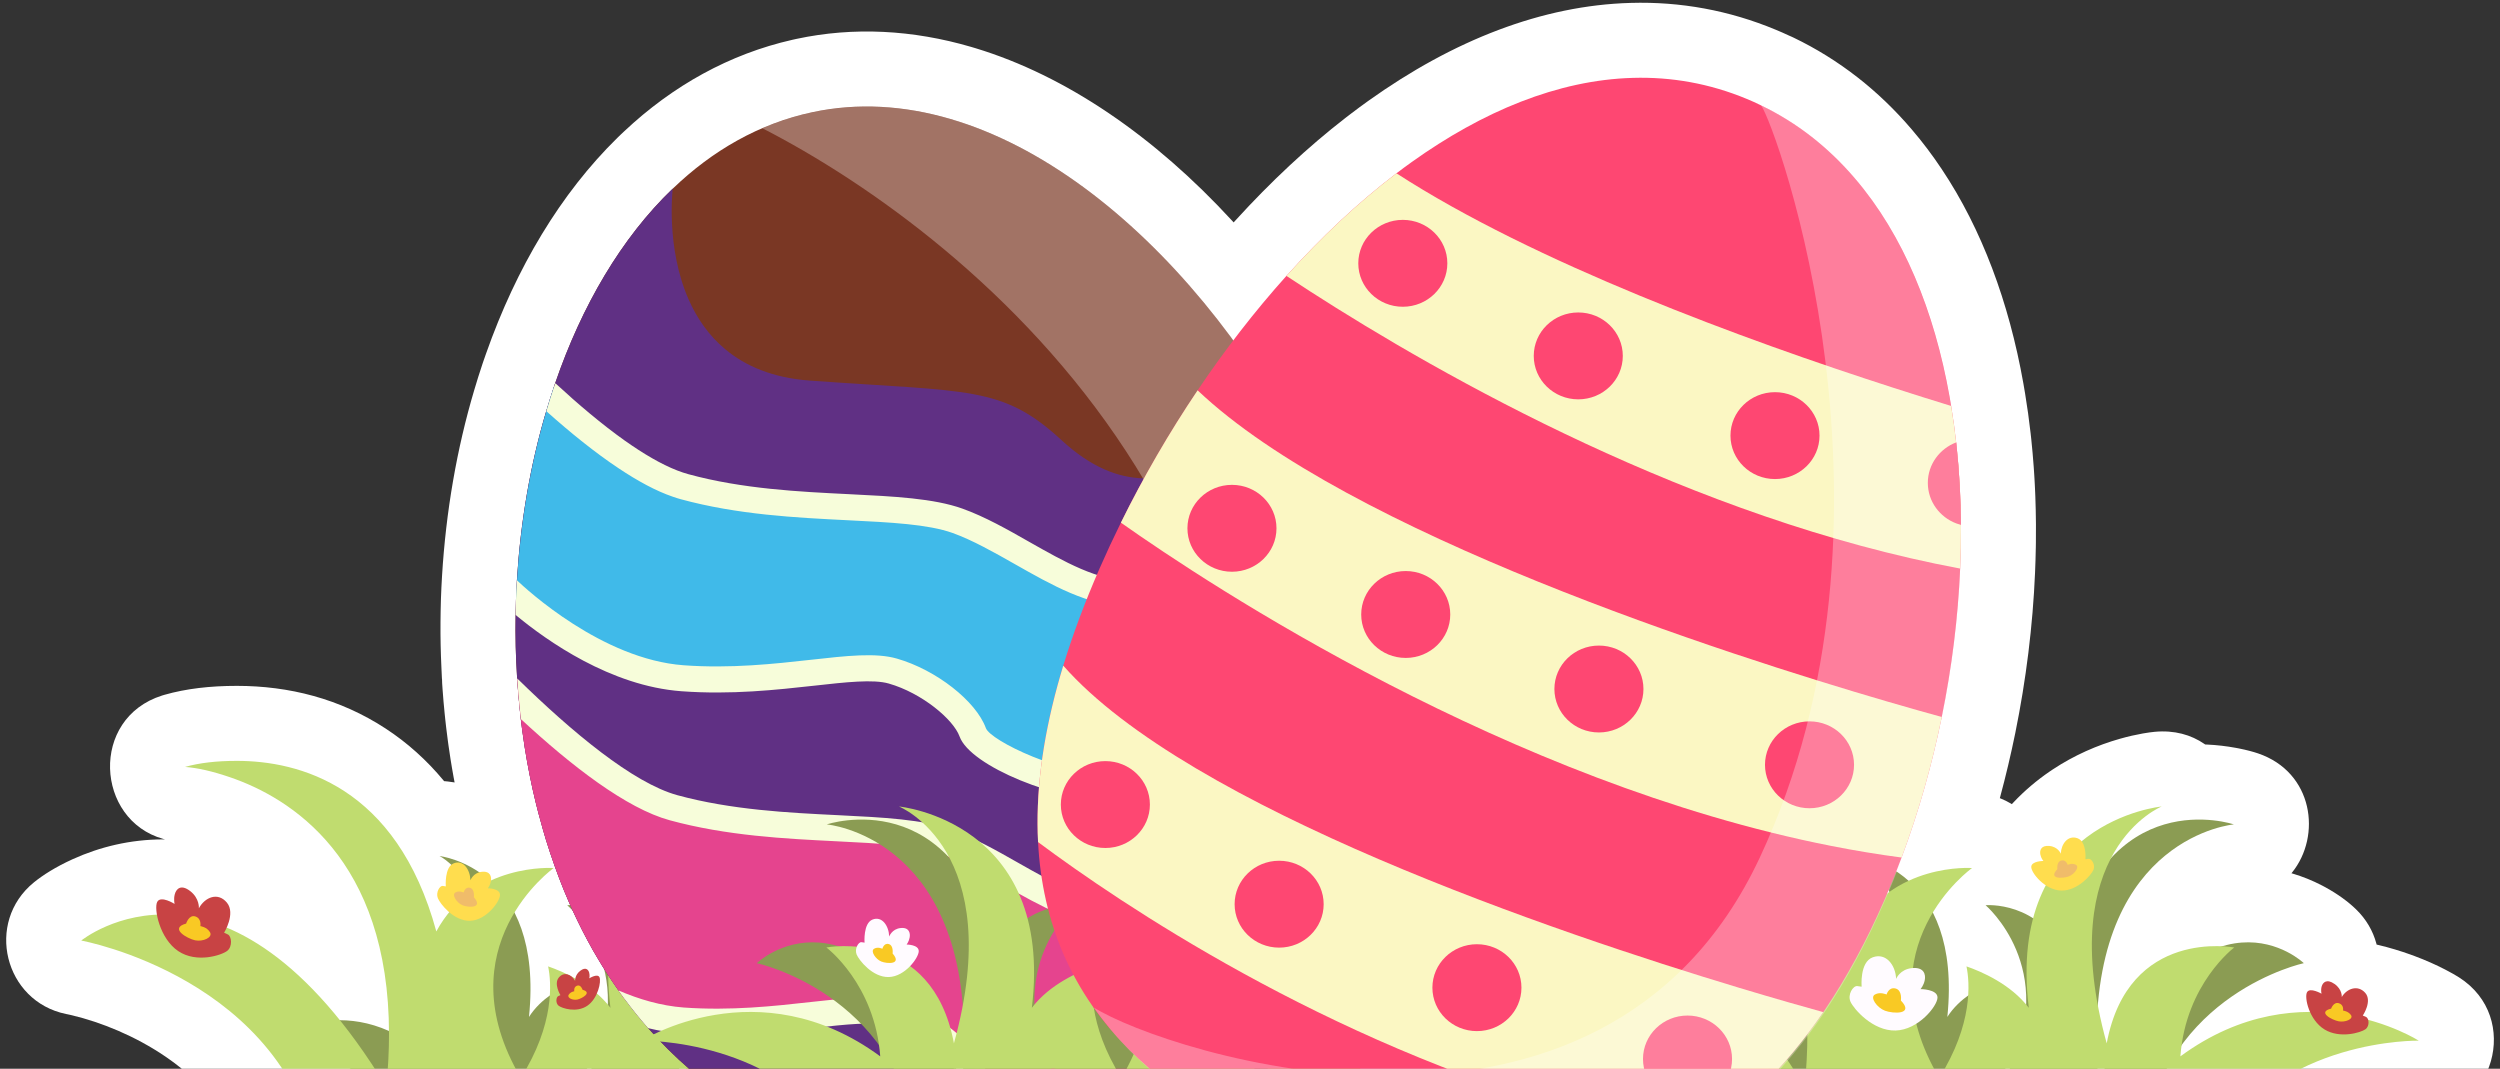 <?xml version="1.0" encoding="UTF-8"?>
<svg width="400px" height="171px" viewBox="0 0 400 171" version="1.1" xmlns="http://www.w3.org/2000/svg" xmlns:xlink="http://www.w3.org/1999/xlink">
    <rect x="0" y="0" width="400" height="171" fill="#333333" stroke="none"/>
    <title>decoration-7</title>
    <g id="decoration-7" stroke="none" stroke-width="1" fill="none" fill-rule="evenodd">
        <path d="M325.749,83.785 L325.751,83.9 C325.758,84.865 325.755,85.832 325.742,86.852 L325.73,87.627 L325.728,87.657 C325.705,88.975 325.665,90.297 325.608,91.613 C325.246,100.12 324.179,108.759 322.443,117.292 C321.74,120.739 320.932,124.155 320.023,127.522 L319.971,127.707 L320.115,127.762 C320.678,127.988 321.213,128.253 321.719,128.554 L321.896,128.663 L322.139,128.401 C323.906,126.523 325.874,124.854 328.012,123.398 L328.442,123.11 C331.912,120.817 335.563,119.231 339.216,118.195 C340.51,117.828 341.732,117.553 342.862,117.354 C343.628,117.22 344.258,117.136 344.734,117.091 C347.904,116.791 350.592,117.575 352.696,119.025 L352.825,119.117 L353.139,119.129 C354.697,119.2 356.233,119.381 357.737,119.658 L358.188,119.743 C359.47,119.996 360.508,120.28 361.273,120.539 C370.139,123.542 371.489,133.735 366.715,139.622 L366.632,139.721 L366.787,139.765 C368.43,140.248 370.012,140.892 371.52,141.675 L371.896,141.874 C374.106,143.065 375.777,144.342 376.946,145.471 C378.599,147.066 379.666,148.949 380.204,150.918 L380.259,151.131 L380.581,151.206 C382.335,151.627 384.044,152.142 385.706,152.739 L386.327,152.967 C388.132,153.641 389.766,154.373 391.218,155.123 C392.178,155.618 392.926,156.051 393.449,156.384 C403.541,162.816 399.014,178.355 387.195,178.503 L386.835,178.503 C386.132,178.507 385.029,178.575 383.649,178.756 C381.523,179.034 379.331,179.512 377.197,180.221 C371.762,182.028 367.582,185.002 364.974,189.4 C363.034,192.672 359.666,194.818 355.909,195.213 L355.828,195.22 L355.774,195.229 C355.545,195.267 355.218,195.324 354.806,195.401 L354.593,195.44 C353.522,195.641 352.037,195.936 350.183,196.316 C346.791,197.011 342.254,197.972 336.803,199.145 L335.498,199.427 C335.066,199.52 334.63,199.614 334.191,199.709 L333.316,199.898 C333.097,199.945 333.097,199.945 332.88,199.992 L332.007,200.182 L331.134,200.371 C329.733,200.675 328.3,200.987 326.84,201.305 C311.411,204.67 295.222,204.114 280.239,199.665 C276.628,198.593 273.935,197.568 271.714,196.203 L271.697,196.191 L271.62,196.231 C268.202,197.95 264.667,199.372 261.032,200.495 L260.192,200.749 C245.24,205.183 228.875,204.538 211.897,199.228 L211.388,199.066 L211.119,199.154 C210.766,199.268 210.402,199.381 210.029,199.495 L209.462,199.665 C194.48,204.114 178.291,204.67 162.862,201.305 C161.25,200.954 159.672,200.61 158.135,200.277 L156.823,199.993 C155.46,199.698 154.138,199.412 152.861,199.137 L152.126,198.979 L152.066,198.979 C144.482,198.796 137.082,197.605 130.026,195.423 L129.253,195.179 L128.971,195.213 L128.888,195.22 L128.865,195.225 C128.662,195.257 128.367,195.309 127.994,195.377 L127.801,195.413 C126.818,195.596 125.452,195.866 123.745,196.214 C120.594,196.857 116.362,197.75 111.253,198.847 L110.367,199.037 C109.782,199.163 109.187,199.291 108.585,199.421 L107.689,199.614 L106.814,199.804 C106.377,199.898 106.377,199.898 105.942,199.992 L105.068,200.182 L104.196,200.371 C103.761,200.465 103.761,200.465 103.328,200.559 L102.463,200.747 L101.602,200.935 C101.039,201.057 100.472,201.181 99.902,201.305 C84.473,204.67 68.283,204.114 53.301,199.665 C49.69,198.593 46.997,197.568 44.776,196.203 C41.841,194.399 39.823,191.421 39.235,188.027 C37.831,179.92 33.428,173.811 26.548,169.105 C21.606,165.724 16.14,163.557 11.573,162.459 L11.243,162.381 C11.042,162.335 10.892,162.303 10.838,162.293 L10.815,162.288 L10.554,162.237 C0.706,160.206 -2.444,147.584 5.426,141.18 C6.819,140.047 8.885,138.717 11.614,137.477 C15.996,135.486 20.841,134.323 26.023,134.302 L26.405,134.303 L26.104,134.223 C15.28,131.178 14.335,114.95 25.932,111.285 L26.315,111.17 C29.757,110.187 33.608,109.737 37.913,109.739 C46.205,109.742 54.365,111.765 61.716,116.576 C65.163,118.833 68.266,121.61 70.991,124.903 L71.058,124.985 L71.259,124.999 L71.658,125.039 C71.947,125.071 72.257,125.114 72.584,125.169 L72.735,125.196 L72.568,124.305 C72.483,123.834 72.4,123.361 72.319,122.887 L72.084,121.46 C71.963,120.709 71.849,119.938 71.741,119.154 L71.654,118.502 C71.567,117.889 71.511,117.435 71.395,116.46 L71.379,116.321 C71.37,116.233 71.361,116.154 71.332,115.908 C71.288,115.542 71.26,115.294 71.235,115.04 L71.219,114.875 L71.148,114.203 C71.015,112.905 70.901,111.576 70.802,110.175 L70.745,109.325 C70.728,109.066 70.72,108.806 70.72,108.546 L70.711,108.655 C70.677,108.001 70.648,107.365 70.626,106.792 C70.511,104.391 70.462,101.993 70.48,99.6 L70.496,98.282 L70.503,97.773 C70.511,97.26 70.523,96.737 70.54,96.184 L70.559,95.621 C70.594,94.55 70.647,93.479 70.728,92.12 C71.35,81.854 73.091,71.778 75.879,62.41 C76.282,61.037 76.723,59.641 77.229,58.124 C77.314,57.868 77.394,57.637 77.477,57.406 L77.529,57.263 L77.769,56.575 C82.618,42.799 89.73,30.933 98.774,22.06 L99.319,21.531 L99.572,21.296 L99.842,21.04 C107.656,13.682 116.743,8.645 126.789,6.366 L127.46,6.218 C136.599,4.267 146.025,4.767 155.401,7.508 L155.508,7.54 L155.552,7.555 L156.064,7.706 C170.623,12.123 184.755,21.862 197.105,35.282 L197.385,35.587 L197.697,35.242 C203.332,29.056 209.231,23.546 215.27,18.867 L216.134,18.205 C217.025,17.522 217.941,16.846 218.888,16.169 C232.549,6.407 246.771,0.858 260.908,0.465 C268.861,0.234 276.659,1.652 284.118,4.757 L284.107,4.752 C284.839,5.056 285.509,5.349 286.157,5.654 L286.258,5.702 L286.288,5.713 C286.398,5.759 286.509,5.807 286.62,5.857 L286.953,6.011 C294.231,9.508 300.598,14.501 305.916,20.751 C307.62,22.744 309.216,24.863 310.695,27.086 C317.08,36.662 321.428,48.323 323.739,61.344 C323.838,61.889 323.933,62.447 324.02,62.995 C324.364,65.076 324.657,67.188 324.899,69.328 L324.91,69.436 L324.914,69.469 L324.998,70.234 L325.012,70.37 C325.158,71.764 325.282,73.169 325.385,74.583 C325.397,74.737 325.402,74.818 325.419,75.054 C325.44,75.358 325.46,75.66 325.478,75.96 C325.495,76.225 325.511,76.493 325.527,76.768 C325.538,76.972 325.549,77.17 325.559,77.359 C325.57,77.58 325.582,77.807 325.593,78.048 C325.608,78.361 325.622,78.668 325.634,78.964 C325.64,79.11 325.644,79.213 325.654,79.467 C325.707,80.892 325.739,82.321 325.75,83.747 L325.749,83.734 L325.749,83.785 Z" id="Path" fill="#FFFFFF" fill-rule="nonzero"></path>
        <g id="Assets/Grass-Copy" transform="translate(86.531, 156.606) scale(-1, 1) translate(-86.531, -156.606)translate(13, 121.739)" fill-rule="nonzero">
            <path d="M69.306,23.095 C69.306,23.095 57.426,33.184 65.769,49.931 C69.422,43.051 69.068,37.722 68.707,35.67 C70.27,36.309 73.482,37.921 75.424,40.971 C72.991,17.109 89.745,15.225 89.745,15.225 C89.745,15.225 78.048,20.816 83.822,45.512 C86.167,30.65 97.567,33.254 97.567,33.254 C97.567,33.254 92.344,37.893 91.764,47.174 C104.926,35.694 117.455,45.166 117.455,45.166 C117.455,45.166 102.535,44.828 95.664,58.572 C94.613,58.631 83.934,61.35 75.206,63.607 C66.17,65.946 56.646,65.576 47.838,62.473 C46.163,61.883 44.792,61.288 44.026,60.729 C40.584,37.152 18.387,32.366 18.387,32.366 C18.387,32.366 33.953,17.342 51.264,51.079 C51.464,48.698 51.558,46.455 51.558,44.343 C51.558,12.05 29.577,10.166 29.577,10.166 C29.577,10.166 50.226,3.172 56.658,31.199 C60.695,22.344 69.306,23.095 69.306,23.095 Z" id="Path" fill="#8B9C53"></path>
            <path d="M76.725,50.728 C71.303,42.119 71.828,35.45 72.363,32.883 C70.045,33.683 65.276,35.7 62.392,39.516 C66.005,9.657 41.133,7.299 41.133,7.299 C41.133,7.299 58.497,14.295 49.926,45.199 C46.445,26.601 29.523,29.86 29.523,29.86 C29.523,29.86 37.276,35.664 38.137,47.278 C18.598,32.913 0,44.766 0,44.766 C0,44.766 22.149,44.342 32.348,61.541 C33.908,61.615 49.76,65.017 62.717,67.842 C76.131,70.767 90.268,70.306 103.344,66.423 C105.831,65.685 107.866,64.939 109.002,64.24 C114.112,34.739 147.062,28.75 147.062,28.75 C147.062,28.75 123.955,9.949 98.258,52.166 C97.96,49.186 97.821,46.38 97.821,43.736 C97.821,15.575 113.669,5.895 123.276,2.614 C126.062,1.662 128.454,1.115 130.452,0.97 C128.182,0.322 125.416,-0.001 122.154,0 C112.364,0.004 96.617,3.907 90.251,27.29 C84.257,16.208 71.475,17.147 71.475,17.147 C71.475,17.147 89.109,29.771 76.725,50.728 Z" id="Path" fill="#C0DC6F"></path>
        </g>
        <g id="Assets/Grass-Copy-2" transform="translate(313.469, 156.606) scale(-1, 1) translate(-313.469, -156.606)translate(239.939, 121.739)" fill-rule="nonzero">
            <path d="M69.306,23.095 C69.306,23.095 57.426,33.184 65.769,49.931 C69.422,43.051 69.068,37.722 68.707,35.67 C70.27,36.309 73.482,37.921 75.424,40.971 C72.991,17.109 89.745,15.225 89.745,15.225 C89.745,15.225 78.048,20.816 83.822,45.512 C86.167,30.65 97.567,33.254 97.567,33.254 C97.567,33.254 92.344,37.893 91.764,47.174 C104.926,35.694 117.455,45.166 117.455,45.166 C117.455,45.166 102.535,44.828 95.664,58.572 C94.613,58.631 83.934,61.35 75.206,63.607 C66.17,65.946 56.646,65.576 47.838,62.473 C46.163,61.883 44.792,61.288 44.026,60.729 C40.584,37.152 18.387,32.366 18.387,32.366 C18.387,32.366 33.953,17.342 51.264,51.079 C51.464,48.698 51.558,46.455 51.558,44.343 C51.558,12.05 29.577,10.166 29.577,10.166 C29.577,10.166 50.226,3.172 56.658,31.199 C60.695,22.344 69.306,23.095 69.306,23.095 Z" id="Path" fill="#8B9C53"></path>
            <path d="M76.725,50.728 C71.303,42.119 71.828,35.45 72.363,32.883 C70.045,33.683 65.276,35.7 62.392,39.516 C66.005,9.657 41.133,7.299 41.133,7.299 C41.133,7.299 58.497,14.295 49.926,45.199 C46.445,26.601 29.523,29.86 29.523,29.86 C29.523,29.86 37.276,35.664 38.137,47.278 C18.598,32.913 0,44.766 0,44.766 C0,44.766 22.149,44.342 32.348,61.541 C33.908,61.615 49.76,65.017 62.717,67.842 C76.131,70.767 90.268,70.306 103.344,66.423 C105.831,65.685 107.866,64.939 109.002,64.24 C114.112,34.739 147.062,28.75 147.062,28.75 C147.062,28.75 123.955,9.949 98.258,52.166 C97.96,49.186 97.821,46.38 97.821,43.736 C97.821,15.575 113.669,5.895 123.276,2.614 C126.062,1.662 128.454,1.115 130.452,0.97 C128.182,0.322 125.416,-0.001 122.154,0 C112.364,0.004 96.617,3.907 90.251,27.29 C84.257,16.208 71.475,17.147 71.475,17.147 C71.475,17.147 89.109,29.771 76.725,50.728 Z" id="Path" fill="#C0DC6F"></path>
        </g>
        <g id="Easter/Eggs/Egg-3.2-Copy" transform="translate(82.476, 17.041)">
            <path d="M0.041,81.354 C0.048,80.563 0.069,79.779 0.097,78.981 C0.132,77.923 0.187,76.87 0.25,75.811 C0.814,66.497 2.389,57.32 4.939,48.752 C5.322,47.444 5.733,46.157 6.158,44.882 C6.228,44.673 6.298,44.47 6.374,44.268 C10.624,31.895 16.965,21.032 25.172,13.155 L25.186,13.149 C31.533,7.044 39.009,2.737 47.509,0.92 C76.751,-5.322 108.027,21.286 125.711,54.778 C128.288,59.674 130.588,64.713 132.531,69.824 C132.908,70.805 133.27,71.785 133.618,72.772 L133.618,72.779 C133.758,73.151 133.89,73.537 134.023,73.909 C134.071,74.066 134.134,74.223 134.183,74.38 C135.353,77.825 136.364,81.295 137.207,84.766 C137.311,85.204 137.416,85.648 137.52,86.093 C139.116,93.002 139.924,99.557 140.007,105.714 C140.014,106.473 140.014,107.218 140.007,107.956 C140,108.734 139.98,109.499 139.938,110.264 C139.743,114.656 139.171,118.839 138.252,122.787 C138.057,123.604 137.855,124.421 137.632,125.218 C137.485,125.761 137.325,126.297 137.158,126.833 C136.956,127.5 136.733,128.166 136.503,128.826 C136.37,129.205 136.238,129.591 136.099,129.97 C136.05,130.121 135.987,130.277 135.918,130.428 C135.785,130.8 135.639,131.173 135.479,131.539 C135.458,131.63 135.423,131.715 135.374,131.794 C135.186,132.258 134.998,132.728 134.789,133.179 C134.789,133.199 134.775,133.219 134.768,133.245 C134.545,133.755 134.315,134.245 134.078,134.742 C133.869,135.193 133.646,135.637 133.416,136.075 C133.11,136.683 132.796,137.278 132.469,137.866 C132.232,138.284 131.995,138.703 131.751,139.108 C131.486,139.572 131.201,140.029 130.915,140.487 C130.901,140.513 130.887,140.533 130.873,140.559 C130.629,140.951 130.386,141.33 130.128,141.703 C130.03,141.846 129.933,141.99 129.842,142.134 C129.661,142.402 129.48,142.67 129.285,142.931 C129.173,143.088 129.055,143.252 128.943,143.409 C128.699,143.749 128.456,144.082 128.198,144.409 C128.163,144.454 128.121,144.507 128.086,144.552 C127.766,144.977 127.438,145.389 127.111,145.794 C126.895,146.062 126.679,146.33 126.449,146.585 C125.933,147.213 125.397,147.814 124.847,148.415 C124.561,148.736 124.261,149.043 123.955,149.357 C123.857,149.461 123.753,149.572 123.641,149.677 C123.404,149.925 123.153,150.18 122.903,150.422 C122.554,150.762 122.206,151.102 121.844,151.435 C121.656,151.618 121.474,151.781 121.286,151.951 C121.035,152.187 120.785,152.409 120.52,152.631 C120.422,152.729 120.318,152.814 120.213,152.899 C119.956,153.128 119.691,153.35 119.419,153.572 C117.949,154.801 116.409,155.971 114.8,157.069 C114.444,157.318 114.082,157.559 113.72,157.801 C113.706,157.814 113.685,157.827 113.657,157.834 C113.253,158.102 112.842,158.37 112.424,158.618 C112.319,158.69 112.215,158.749 112.11,158.814 C111.859,158.971 111.609,159.128 111.344,159.278 C111.065,159.448 110.773,159.618 110.487,159.788 C109.616,160.292 108.717,160.782 107.805,161.246 C107.205,161.56 106.592,161.867 105.965,162.161 C105.561,162.357 105.143,162.553 104.725,162.736 C104.195,162.978 103.666,163.213 103.129,163.442 C100.858,164.416 98.503,165.292 96.072,166.057 C96.065,166.063 96.065,166.063 96.058,166.057 C93.48,166.887 90.818,167.593 88.073,168.174 C62.684,173.606 37.964,166.54 21.187,147.428 C19.87,145.925 18.602,144.35 17.383,142.703 C17.083,142.291 16.784,141.886 16.491,141.467 C16.477,141.448 16.456,141.428 16.449,141.395 C16.129,140.944 15.815,140.48 15.495,140.01 C15.46,139.964 15.425,139.918 15.404,139.873 C15.174,139.533 14.951,139.193 14.728,138.846 C14.422,138.382 14.129,137.918 13.836,137.441 C13.648,137.14 13.467,136.833 13.286,136.533 C12.972,136.023 12.68,135.513 12.38,134.99 C12.15,134.585 11.927,134.18 11.704,133.761 C11.635,133.644 11.572,133.526 11.509,133.408 C11.272,132.977 11.043,132.539 10.82,132.094 C10.736,131.951 10.666,131.8 10.597,131.657 C10.388,131.258 10.192,130.866 10.004,130.46 C9.879,130.212 9.754,129.957 9.642,129.709 C9.51,129.447 9.384,129.173 9.259,128.898 C9.015,128.375 8.778,127.846 8.548,127.317 C8.304,126.754 8.061,126.192 7.831,125.624 C7.782,125.499 7.726,125.375 7.677,125.251 C7.433,124.656 7.197,124.048 6.967,123.447 C6.709,122.787 6.465,122.12 6.228,121.441 C5.984,120.767 5.754,120.088 5.524,119.395 C5.294,118.708 5.072,118.009 4.856,117.31 C4.688,116.761 4.521,116.205 4.368,115.649 C4.117,114.78 3.873,113.904 3.643,113.015 C3.497,112.473 3.365,111.924 3.225,111.368 C2.515,108.46 1.929,105.499 1.455,102.512 C1.309,101.603 1.177,100.682 1.058,99.773 C0.975,99.185 0.905,98.597 0.835,98.008 C0.787,97.551 0.724,97.093 0.682,96.623 C0.494,94.917 0.355,93.217 0.243,91.505 C0.243,91.498 0.243,91.498 0.243,91.498 L0.243,91.459 C0.062,88.112 -0.022,84.733 0.041,81.354 Z" id="Path"></path>
            <g id="Group" fill-rule="nonzero">
                <path d="M140.021,105.728 C140.028,106.486 140.028,107.231 140.021,107.969 C140.014,108.747 139.993,109.512 139.952,110.277 C139.757,114.669 139.185,118.852 138.266,122.8 C138.071,123.617 137.868,124.434 137.646,125.231 C137.499,125.774 137.339,126.31 137.172,126.846 C136.97,127.513 136.747,128.179 136.517,128.839 C136.384,129.219 136.252,129.604 136.113,129.983 C136.064,130.134 136.001,130.29 135.932,130.441 C135.799,130.813 135.653,131.186 135.493,131.552 C135.472,131.643 135.437,131.728 135.388,131.807 C135.2,132.271 135.012,132.742 134.803,133.193 C134.803,133.212 134.789,133.232 134.782,133.258 C134.559,133.768 134.329,134.258 134.092,134.755 C133.883,135.206 133.66,135.65 133.43,136.088 C133.124,136.696 132.81,137.291 132.483,137.879 C132.246,138.297 132.009,138.716 131.765,139.121 C131.5,139.585 131.215,140.042 130.929,140.5 C130.915,140.526 130.901,140.546 130.887,140.572 C130.643,140.964 130.4,141.343 130.142,141.716 C130.044,141.86 129.947,142.003 129.856,142.147 C129.675,142.415 129.494,142.683 129.299,142.945 C129.187,143.101 129.069,143.265 128.957,143.422 C128.713,143.762 128.47,144.095 128.212,144.422 C128.177,144.467 128.135,144.52 128.1,144.566 C127.78,144.99 127.452,145.402 127.125,145.807 C126.909,146.075 126.693,146.343 126.463,146.598 C125.947,147.226 125.411,147.827 124.86,148.428 C124.575,148.749 124.275,149.056 123.969,149.37 C123.871,149.474 123.767,149.585 123.655,149.69 C123.418,149.938 123.167,150.193 122.917,150.435 C122.568,150.775 122.22,151.115 121.858,151.448 C121.669,151.631 121.488,151.795 121.3,151.965 C121.049,152.2 120.799,152.422 120.534,152.644 C120.436,152.742 120.332,152.827 120.227,152.912 C119.969,153.141 119.705,153.363 119.433,153.585 C117.963,154.814 116.423,155.984 114.821,157.082 C114.465,157.331 114.103,157.573 113.741,157.814 C113.727,157.827 113.706,157.841 113.678,157.847 C113.274,158.115 112.863,158.383 112.445,158.631 C112.34,158.703 112.236,158.762 112.131,158.827 C111.88,158.984 111.63,159.141 111.365,159.292 C111.086,159.462 110.793,159.631 110.508,159.801 C109.637,160.305 108.738,160.795 107.825,161.259 C107.226,161.573 106.613,161.88 105.986,162.174 C105.582,162.37 105.164,162.566 104.746,162.749 C104.216,162.991 103.687,163.226 103.15,163.455 C100.879,164.429 98.524,165.305 96.092,166.07 C96.085,166.076 96.085,166.076 96.079,166.07 C93.501,166.9 90.839,167.606 88.094,168.187 C62.705,173.619 37.985,166.553 21.208,147.441 C19.891,145.938 18.623,144.363 17.404,142.716 C17.104,142.304 16.804,141.899 16.512,141.48 C16.498,141.461 16.477,141.441 16.47,141.409 C16.15,140.958 15.836,140.493 15.516,140.023 C15.481,139.977 15.446,139.931 15.425,139.886 C15.195,139.546 14.972,139.206 14.749,138.859 C14.443,138.395 14.15,137.931 13.857,137.454 C13.669,137.153 13.488,136.846 13.307,136.546 C12.993,136.036 12.701,135.526 12.401,135.003 C12.171,134.598 11.948,134.193 11.725,133.774 C11.656,133.657 11.593,133.539 11.53,133.421 C11.293,132.99 11.063,132.552 10.84,132.108 C10.757,131.964 10.687,131.813 10.618,131.67 C10.408,131.271 10.213,130.879 10.025,130.474 C9.9,130.225 9.774,129.97 9.663,129.722 C9.531,129.46 9.405,129.186 9.28,128.911 C9.036,128.388 8.799,127.859 8.569,127.33 C8.325,126.767 8.081,126.205 7.851,125.637 C7.803,125.513 7.747,125.388 7.698,125.264 C7.454,124.669 7.217,124.062 6.988,123.46 C6.73,122.8 6.486,122.133 6.249,121.454 C6.005,120.78 5.775,120.101 5.545,119.408 C5.315,118.721 5.092,118.022 4.876,117.323 C4.709,116.774 4.542,116.218 4.389,115.663 C4.138,114.793 3.894,113.917 3.664,113.028 C3.518,112.486 3.385,111.937 3.246,111.381 C2.535,108.473 1.95,105.512 1.476,102.525 C1.33,101.616 1.198,100.695 1.079,99.786 C0.996,99.198 0.926,98.61 0.856,98.021 C0.808,97.564 0.745,97.106 0.703,96.636 C0.515,94.93 0.376,93.23 0.264,91.518 C0.264,91.511 0.264,91.511 0.264,91.511 L0.264,91.472 C0.041,88.099 -0.042,84.72 0.02,81.348 C0.027,80.557 0.048,79.772 0.076,78.975 C0.111,77.916 0.167,76.864 0.229,75.805 C0.794,66.491 2.368,57.314 4.918,48.745 C5.301,47.438 5.713,46.15 6.138,44.876 C6.207,44.666 6.277,44.464 6.354,44.261 C10.604,31.888 16.944,21.025 25.151,13.149 L25.165,13.142 C31.512,7.038 38.988,2.73 47.489,0.913 C76.73,-5.329 108.007,21.28 125.69,54.771 C128.268,59.667 130.567,64.706 132.511,69.818 C132.887,70.798 133.249,71.779 133.597,72.766 L133.597,72.772 C133.737,73.145 133.869,73.53 134.002,73.903 C134.05,74.06 134.113,74.217 134.162,74.373 C135.332,77.818 136.343,81.289 137.186,84.759 C137.29,85.197 137.395,85.642 137.499,86.086 C139.13,93.015 139.938,99.57 140.021,105.728 Z" id="Path" fill="#7A3724"></path>
                <path d="M140.021,105.728 C140.028,106.486 140.028,107.231 140.021,107.969 C140.014,108.747 139.993,109.512 139.952,110.277 C139.757,114.669 139.185,118.852 138.266,122.8 C138.071,123.617 137.868,124.434 137.646,125.231 C137.499,125.774 137.339,126.31 137.172,126.846 C136.97,127.513 136.747,128.179 136.517,128.839 C136.384,129.219 136.252,129.604 136.113,129.983 C136.064,130.134 136.001,130.29 135.932,130.441 C135.799,130.813 135.653,131.186 135.493,131.552 C135.472,131.643 135.437,131.728 135.388,131.807 C135.2,132.271 135.012,132.742 134.803,133.193 C134.803,133.212 134.789,133.232 134.782,133.258 C134.559,133.768 134.329,134.258 134.092,134.755 C133.883,135.206 133.66,135.65 133.43,136.088 C133.124,136.696 132.81,137.291 132.483,137.879 C132.246,138.297 132.009,138.716 131.765,139.121 C131.5,139.585 131.215,140.042 130.929,140.5 C130.915,140.526 130.901,140.546 130.887,140.572 C130.643,140.964 130.4,141.343 130.142,141.716 C130.044,141.86 129.947,142.003 129.856,142.147 C129.675,142.415 129.494,142.683 129.299,142.945 C129.187,143.101 129.069,143.265 128.957,143.422 C128.713,143.762 128.47,144.095 128.212,144.422 C128.177,144.467 128.135,144.52 128.1,144.566 C127.78,144.99 127.452,145.402 127.125,145.807 C126.909,146.075 126.693,146.343 126.463,146.598 C125.947,147.226 125.411,147.827 124.86,148.428 C124.575,148.749 124.275,149.056 123.969,149.37 C123.871,149.474 123.767,149.585 123.655,149.69 C123.418,149.938 123.167,150.193 122.917,150.435 C122.568,150.775 122.22,151.115 121.858,151.448 C121.669,151.631 121.488,151.795 121.3,151.965 C121.049,152.2 120.799,152.422 120.534,152.644 C120.436,152.742 120.332,152.827 120.227,152.912 C119.969,153.141 119.705,153.363 119.433,153.585 C117.963,154.814 116.423,155.984 114.821,157.082 C114.465,157.331 114.103,157.573 113.741,157.814 C113.727,157.827 113.706,157.841 113.678,157.847 C113.274,158.115 112.863,158.383 112.445,158.631 C112.34,158.703 112.236,158.762 112.131,158.827 C111.88,158.984 111.63,159.141 111.365,159.292 C111.086,159.462 110.793,159.631 110.508,159.801 C109.637,160.305 108.738,160.795 107.825,161.259 C107.226,161.573 106.613,161.88 105.986,162.174 C105.582,162.37 105.164,162.566 104.746,162.749 C104.216,162.991 103.687,163.226 103.15,163.455 C100.879,164.429 98.524,165.305 96.092,166.07 C96.085,166.076 96.085,166.076 96.079,166.07 C93.501,166.9 90.839,167.606 88.094,168.187 C62.705,173.619 37.985,166.553 21.208,147.441 C19.891,145.938 18.623,144.363 17.404,142.716 C17.104,142.304 16.804,141.899 16.512,141.48 C16.498,141.461 16.477,141.441 16.47,141.409 C16.15,140.958 15.836,140.493 15.516,140.023 C15.481,139.977 15.446,139.931 15.425,139.886 C15.195,139.546 14.972,139.206 14.749,138.859 C14.443,138.395 14.15,137.931 13.857,137.454 C13.669,137.153 13.488,136.846 13.307,136.546 C12.993,136.036 12.701,135.526 12.401,135.003 C12.171,134.598 11.948,134.193 11.725,133.774 C11.656,133.657 11.593,133.539 11.53,133.421 C11.293,132.99 11.063,132.552 10.84,132.108 C10.757,131.964 10.687,131.813 10.618,131.67 C10.408,131.271 10.213,130.879 10.025,130.474 C9.9,130.225 9.774,129.97 9.663,129.722 C9.531,129.46 9.405,129.186 9.28,128.911 C9.036,128.388 8.799,127.859 8.569,127.33 C8.325,126.767 8.081,126.205 7.851,125.637 C7.803,125.513 7.747,125.388 7.698,125.264 C7.454,124.669 7.217,124.062 6.988,123.46 C6.73,122.8 6.486,122.133 6.249,121.454 C6.005,120.78 5.775,120.101 5.545,119.408 C5.315,118.721 5.092,118.022 4.876,117.323 C4.709,116.774 4.542,116.218 4.389,115.663 C4.138,114.793 3.894,113.917 3.664,113.028 C3.518,112.486 3.385,111.937 3.246,111.381 C2.535,108.473 1.95,105.512 1.476,102.525 C1.33,101.616 1.198,100.695 1.079,99.786 C0.996,99.198 0.926,98.61 0.856,98.021 C0.808,97.564 0.745,97.106 0.703,96.636 C0.515,94.93 0.376,93.23 0.264,91.518 C0.264,91.511 0.264,91.511 0.264,91.511 L0.264,91.472 C0.041,88.099 -0.042,84.72 0.02,81.348 C0.027,80.557 0.048,79.772 0.076,78.975 C0.111,77.916 0.167,76.864 0.229,75.805 C0.794,66.491 2.368,57.314 4.918,48.745 C5.301,47.438 5.713,46.15 6.138,44.876 C6.207,44.666 6.277,44.464 6.354,44.261 C10.604,31.888 16.944,21.025 25.151,13.149 L25.165,13.142 C25.165,13.142 24.002,22.522 27.729,30.927 C29.011,33.816 30.871,36.601 33.554,38.83 C36.759,41.509 41.141,43.425 47.112,43.856 C72.634,45.699 77.873,44.627 87.362,53.379 C96.852,62.125 104.544,59.824 111.908,56.752 C116.326,54.909 121.92,54.673 125.69,54.778 C128.268,59.674 130.567,64.713 132.511,69.824 C132.887,70.805 133.249,71.785 133.597,72.772 L133.597,72.779 C133.737,73.151 133.869,73.537 134.002,73.909 C134.05,74.066 134.113,74.223 134.162,74.38 C135.332,77.825 136.343,81.295 137.186,84.766 C137.29,85.204 137.395,85.648 137.499,86.093 C139.13,93.015 139.938,99.57 140.021,105.728 Z" id="Path" fill="#603084"></path>
                <path d="M140.021,105.728 C140.028,106.486 140.028,107.231 140.021,107.969 C136.377,105.969 130.455,104.433 121.426,106.401 C103.534,110.283 82.59,112.336 71.895,98.623 C61.207,84.91 53.926,91.459 33.672,91.655 C22.023,91.773 9.21,86.407 0.097,78.975 C0.132,77.916 0.187,76.864 0.25,75.805 C0.814,66.491 2.389,57.314 4.939,48.745 C5.322,47.438 5.733,46.15 6.158,44.876 C8.583,48.301 12.088,52.19 16.993,55.471 C19.473,57.137 22.323,58.654 25.569,59.87 C28.928,61.144 32.718,62.098 36.982,62.595 C65.13,65.87 64.252,63.007 81.928,72.622 C99.604,82.243 104.836,74.877 118.59,72.21 C123.885,71.184 129.159,71.726 133.632,72.772 L133.632,72.779 C133.772,73.151 133.904,73.537 134.036,73.909 C134.085,74.066 134.148,74.223 134.197,74.38 C135.367,77.825 136.377,81.295 137.22,84.766 C137.325,85.204 137.43,85.648 137.534,86.093 C139.13,93.015 139.938,99.57 140.021,105.728 Z" id="Path" fill="#40BAE9"></path>
                <path d="M137.646,125.238 C137.499,125.781 137.339,126.316 137.172,126.852 C136.97,127.519 136.747,128.186 136.517,128.846 C136.384,129.225 136.252,129.611 136.113,129.99 C136.064,130.14 136.001,130.297 135.932,130.447 C135.799,130.82 135.653,131.192 135.493,131.559 C135.472,131.65 135.437,131.735 135.388,131.813 C135.2,132.278 135.012,132.748 134.803,133.199 C134.803,133.219 134.789,133.238 134.782,133.264 C134.559,133.774 134.329,134.265 134.092,134.761 C133.883,135.212 133.66,135.657 133.43,136.095 C133.124,136.703 132.81,137.297 132.483,137.886 C132.246,138.304 132.009,138.722 131.765,139.127 C131.5,139.591 131.215,140.049 130.929,140.507 C130.915,140.533 130.901,140.552 130.887,140.578 C130.643,140.971 130.4,141.35 130.142,141.722 C130.044,141.866 129.947,142.01 129.856,142.154 C129.675,142.422 129.494,142.69 129.299,142.951 C129.187,143.108 129.069,143.271 128.957,143.428 C128.713,143.768 128.47,144.101 128.212,144.428 C128.177,144.474 128.135,144.526 128.1,144.572 C127.78,144.997 127.452,145.409 127.125,145.814 C126.909,146.082 126.693,146.35 126.463,146.605 C125.947,147.232 125.411,147.834 124.86,148.435 C124.575,148.755 124.275,149.062 123.969,149.376 C123.871,149.481 123.767,149.592 123.655,149.696 C123.418,149.945 123.167,150.2 122.917,150.442 C122.568,150.781 122.22,151.121 121.858,151.455 C121.669,151.638 121.488,151.801 121.3,151.971 C121.049,152.206 120.799,152.429 120.534,152.651 C120.436,152.749 120.332,152.834 120.227,152.919 C119.969,153.148 119.705,153.37 119.433,153.592 C117.963,154.821 116.423,155.991 114.821,157.089 C114.465,157.337 114.103,157.579 113.741,157.821 C113.727,157.834 113.706,157.847 113.678,157.854 C113.274,158.122 112.863,158.39 112.445,158.638 C112.34,158.71 112.236,158.769 112.131,158.834 C111.88,158.991 111.63,159.148 111.365,159.298 C111.086,159.468 110.793,159.638 110.508,159.808 C109.637,160.311 108.738,160.801 107.825,161.265 C107.226,161.579 106.613,161.886 105.986,162.181 C105.582,162.377 105.164,162.573 104.746,162.756 C104.216,162.998 103.687,163.233 103.15,163.462 C90.846,163.945 79.287,161.488 72.111,152.285 C60.859,137.846 53.195,144.742 31.882,144.958 C27.137,145.003 22.211,144.193 17.397,142.722 C17.097,142.311 16.798,141.905 16.505,141.487 C16.491,141.467 16.47,141.448 16.463,141.415 C16.143,140.964 15.829,140.5 15.509,140.029 C15.474,139.984 15.439,139.938 15.418,139.892 C15.188,139.552 14.965,139.212 14.742,138.866 C14.436,138.402 14.143,137.938 13.85,137.461 C13.662,137.16 13.481,136.853 13.3,136.552 C12.986,136.042 12.694,135.533 12.394,135.01 C12.164,134.604 11.941,134.199 11.718,133.781 C11.649,133.663 11.586,133.546 11.523,133.428 C11.286,132.996 11.056,132.559 10.833,132.114 C10.75,131.97 10.68,131.82 10.611,131.676 C10.402,131.277 10.206,130.885 10.018,130.48 C9.893,130.232 9.767,129.977 9.656,129.728 C9.524,129.467 9.398,129.192 9.273,128.918 C9.029,128.395 8.792,127.866 8.562,127.336 C8.318,126.774 8.074,126.212 7.845,125.643 C7.796,125.519 7.74,125.395 7.691,125.271 C7.447,124.676 7.21,124.068 6.981,123.467 C6.723,122.807 6.479,122.14 6.242,121.46 C5.998,120.787 5.768,120.107 5.538,119.414 C5.308,118.728 5.085,118.029 4.869,117.329 C4.702,116.78 4.535,116.225 4.382,115.669 C4.131,114.8 3.887,113.924 3.657,113.035 C3.511,112.492 3.378,111.943 3.239,111.388 C2.528,108.479 1.943,105.518 1.469,102.531 C1.323,101.623 1.191,100.701 1.072,99.793 C0.989,99.204 0.919,98.616 0.849,98.028 C0.801,97.57 0.738,97.113 0.696,96.642 C0.508,94.936 0.369,93.237 0.257,91.524 C0.257,91.518 0.257,91.518 0.257,91.518 L0.257,91.479 C0.278,91.511 0.292,91.551 0.32,91.583 C4.403,98.995 14.45,111.956 35.372,114.388 C64.99,117.833 64.078,114.819 82.68,124.944 C101.276,135.068 106.787,127.317 121.258,124.513 C127.076,123.401 132.831,124.048 137.646,125.238 Z" id="Path" fill="#E5448E"></path>
                <path d="M140.021,105.728 C140.028,106.486 140.028,107.231 140.021,107.969 C140.014,108.747 139.993,109.512 139.952,110.277 C137.715,109.224 133.082,107.466 128.128,108.054 C126.073,108.296 123.565,108.649 120.903,109.028 C113.566,110.074 104.488,111.349 97.333,111.349 L96.733,111.349 C86.687,111.244 72.773,105.531 71.059,100.806 C70.07,98.054 65.011,93.838 59.737,92.328 C57.264,91.609 52.853,92.106 47.739,92.675 C41.831,93.328 34.494,94.145 26.552,93.557 C15.223,92.72 5.009,85.485 0.027,81.354 C0.034,80.563 0.055,79.779 0.083,78.981 C0.118,77.923 0.174,76.87 0.236,75.811 C1.755,77.256 13.836,88.433 26.893,89.4 C34.397,89.956 41.504,89.165 47.21,88.531 C53.048,87.877 57.661,87.361 61.033,88.335 C67.311,90.139 73.693,95.132 75.267,99.466 C76.013,101.453 87.397,107.08 96.775,107.179 C103.673,107.25 112.835,105.95 120.227,104.904 C122.917,104.525 125.46,104.165 127.571,103.917 C132.497,103.348 137.011,104.558 140.021,105.728 Z" id="Path" fill="#F7FDDA"></path>
                <path d="M107.839,161.279 C107.24,161.592 106.627,161.9 106,162.194 C105.596,162.39 105.178,162.586 104.76,162.769 C104.23,163.011 103.701,163.246 103.164,163.475 C100.893,164.449 98.538,165.324 96.106,166.089 C96.099,166.096 96.099,166.096 96.092,166.089 C86.108,165.756 72.738,160.187 71.066,155.566 C70.077,152.814 65.018,148.598 59.744,147.082 C57.271,146.376 52.86,146.866 47.746,147.428 C41.838,148.089 34.501,148.899 26.559,148.317 C24.74,148.187 22.957,147.886 21.215,147.461 C19.898,145.958 18.63,144.383 17.411,142.735 C17.111,142.324 16.811,141.918 16.519,141.5 C16.505,141.48 16.484,141.461 16.477,141.428 C19.738,142.84 23.284,143.886 26.9,144.16 C34.404,144.709 41.511,143.925 47.217,143.284 C53.062,142.637 57.668,142.121 61.04,143.095 C67.317,144.899 73.7,149.893 75.274,154.226 C76.02,156.213 87.404,161.841 96.782,161.939 C100.106,161.978 103.938,161.703 107.839,161.279 Z" id="Path" fill="#F7FDDA"></path>
                <path d="M138.266,122.807 C138.071,123.624 137.868,124.441 137.646,125.238 C137.499,125.781 137.339,126.316 137.172,126.852 C133.8,126.009 128.574,124.859 125.899,124.859 C124.275,124.859 119.928,126.075 115.726,127.251 C109.33,129.036 102.084,131.068 96.775,131.31 C96.531,131.317 96.295,131.323 96.051,131.323 C89.996,131.323 83.983,127.905 78.159,124.597 C74.835,122.715 71.393,120.761 68.181,119.604 C64.245,118.199 58.288,117.911 51.39,117.565 C43.141,117.153 33.791,116.689 24.671,114.198 C17.773,112.316 8.987,105.538 0.877,98.021 C0.828,97.564 0.766,97.106 0.724,96.636 C0.536,94.93 0.396,93.23 0.285,91.518 C0.306,91.531 0.327,91.551 0.348,91.577 C8.966,100.015 18.783,108.237 25.911,110.192 C34.543,112.545 43.622,112.996 51.62,113.388 C58.894,113.747 65.179,114.061 69.763,115.702 C73.351,116.989 76.967,119.035 80.451,121.016 C85.941,124.127 91.633,127.369 96.552,127.127 C101.332,126.911 108.606,124.872 114.451,123.244 C119.579,121.813 123.627,120.682 125.899,120.682 C129.243,120.689 135.019,122.003 138.266,122.807 Z" id="Path" fill="#F7FDDA"></path>
                <path d="M134.204,74.4 C131.737,73.89 129.257,73.491 127.661,73.491 C126.038,73.491 121.69,74.707 117.489,75.883 C111.093,77.668 103.847,79.7 98.538,79.942 C98.294,79.949 98.057,79.955 97.813,79.955 C91.759,79.955 85.746,76.537 79.921,73.23 C76.598,71.347 73.156,69.393 69.944,68.236 C66.008,66.831 60.051,66.543 53.153,66.197 C44.904,65.785 35.554,65.321 26.433,62.83 C26.029,62.719 25.611,62.589 25.186,62.438 C22.497,61.523 19.564,59.928 16.519,57.896 C12.743,55.386 8.792,52.196 4.946,48.758 C5.329,47.451 5.74,46.163 6.165,44.889 C6.235,44.679 6.305,44.477 6.381,44.274 C10.074,47.686 13.864,50.882 17.473,53.445 C20.448,55.549 23.305,57.236 25.883,58.236 C26.496,58.471 27.088,58.673 27.667,58.83 C36.299,61.19 45.377,61.634 53.376,62.027 C60.65,62.386 66.934,62.7 71.519,64.34 C75.107,65.628 78.723,67.674 82.207,69.661 C87.697,72.772 93.389,76.014 98.308,75.772 C103.088,75.556 110.362,73.517 116.207,71.89 C121.335,70.458 125.376,69.327 127.654,69.327 C128.992,69.327 130.734,69.537 132.538,69.85 C132.915,70.831 133.277,71.811 133.625,72.798 L133.625,72.805 C133.765,73.177 133.897,73.563 134.029,73.935 C134.092,74.086 134.148,74.236 134.204,74.4 Z" id="Path" fill="#F7FDDA"></path>
            </g>
            <path d="M125.711,54.778 C108.027,21.286 76.751,-5.322 47.509,0.92 C44.728,1.514 42.057,2.375 39.497,3.477 C73.326,20.815 136.95,71.996 111.207,159.363 L111.344,159.278 C111.609,159.128 111.859,158.971 112.11,158.814 C112.215,158.749 112.319,158.69 112.424,158.618 C112.842,158.37 113.253,158.102 113.657,157.834 C113.685,157.827 113.706,157.814 113.72,157.801 C114.082,157.559 114.444,157.318 114.8,157.069 C116.409,155.971 117.949,154.801 119.419,153.572 C119.691,153.35 119.956,153.128 120.213,152.899 C120.318,152.814 120.422,152.729 120.52,152.631 C120.785,152.409 121.035,152.187 121.286,151.951 C121.474,151.781 121.656,151.618 121.844,151.435 C122.206,151.102 122.554,150.762 122.903,150.422 C123.153,150.18 123.404,149.925 123.641,149.677 C123.753,149.572 123.857,149.461 123.955,149.357 C124.261,149.043 124.561,148.736 124.847,148.415 C125.397,147.814 125.933,147.213 126.449,146.585 C126.679,146.33 126.895,146.062 127.111,145.794 C127.438,145.389 127.766,144.977 128.086,144.552 L128.198,144.409 C128.456,144.082 128.699,143.749 128.943,143.409 L129.285,142.931 C129.48,142.67 129.661,142.402 129.842,142.134 C129.933,141.99 130.03,141.846 130.128,141.703 C130.386,141.33 130.629,140.951 130.873,140.559 L130.915,140.487 C131.201,140.029 131.486,139.572 131.751,139.108 C131.995,138.703 132.232,138.284 132.469,137.866 C132.796,137.278 133.11,136.683 133.416,136.075 C133.646,135.637 133.869,135.193 134.078,134.742 C134.315,134.245 134.545,133.755 134.768,133.245 C134.775,133.219 134.789,133.199 134.789,133.179 C134.998,132.728 135.186,132.258 135.374,131.794 C135.423,131.715 135.458,131.63 135.479,131.539 C135.639,131.173 135.785,130.8 135.918,130.428 C135.987,130.277 136.05,130.121 136.099,129.97 C136.238,129.591 136.37,129.205 136.503,128.826 C136.733,128.166 136.956,127.5 137.158,126.833 C137.325,126.297 137.485,125.761 137.632,125.218 C137.855,124.421 138.057,123.604 138.252,122.787 C139.171,118.839 139.743,114.656 139.938,110.264 C139.98,109.499 140,108.734 140.007,107.956 C140.014,107.218 140.014,106.473 140.007,105.714 C139.924,99.557 139.116,93.002 137.52,86.093 C137.416,85.648 137.311,85.204 137.207,84.766 C136.364,81.295 135.353,77.825 134.183,74.38 L134.023,73.909 C133.89,73.537 133.758,73.151 133.618,72.779 L133.618,72.772 C133.27,71.785 132.908,70.805 132.531,69.824 C130.588,64.713 128.288,59.674 125.711,54.778 Z" id="Path" fill="#FFFFFF" fill-rule="nonzero" opacity="0.3"></path>
        </g>
        <g id="Assets/Grass" transform="translate(102.702, 121.739)" fill-rule="nonzero">
            <path d="M69.306,23.095 C69.306,23.095 57.426,33.184 65.769,49.931 C69.422,43.051 69.068,37.722 68.707,35.67 C70.27,36.309 73.482,37.921 75.424,40.971 C72.991,17.109 89.745,15.225 89.745,15.225 C89.745,15.225 78.048,20.816 83.822,45.512 C86.167,30.65 97.567,33.254 97.567,33.254 C97.567,33.254 92.344,37.893 91.764,47.174 C104.926,35.694 117.455,45.166 117.455,45.166 C117.455,45.166 102.535,44.828 95.664,58.572 C94.613,58.631 83.934,61.35 75.206,63.607 C66.17,65.946 56.646,65.576 47.838,62.473 C46.163,61.883 44.792,61.288 44.026,60.729 C40.584,37.152 18.387,32.366 18.387,32.366 C18.387,32.366 33.953,17.342 51.264,51.079 C51.464,48.698 51.558,46.455 51.558,44.343 C51.558,12.05 29.577,10.166 29.577,10.166 C29.577,10.166 50.226,3.172 56.658,31.199 C60.695,22.344 69.306,23.095 69.306,23.095 Z" id="Path" fill="#8B9C53"></path>
            <path d="M76.725,50.728 C71.303,42.119 71.828,35.45 72.363,32.883 C70.045,33.683 65.276,35.7 62.392,39.516 C66.005,9.657 41.133,7.299 41.133,7.299 C41.133,7.299 58.497,14.295 49.926,45.199 C46.445,26.601 29.523,29.86 29.523,29.86 C29.523,29.86 37.276,35.664 38.137,47.278 C18.598,32.913 0,44.766 0,44.766 C0,44.766 22.149,44.342 32.348,61.541 C33.908,61.615 49.76,65.017 62.717,67.842 C76.131,70.767 90.268,70.306 103.344,66.423 C105.831,65.685 107.866,64.939 109.002,64.24 C114.112,34.739 147.062,28.75 147.062,28.75 C147.062,28.75 123.955,9.949 98.258,52.166 C97.96,49.186 97.821,46.38 97.821,43.736 C97.821,15.575 113.669,5.895 123.276,2.614 C126.062,1.662 128.454,1.115 130.452,0.97 C128.182,0.322 125.416,-0.001 122.154,0 C112.364,0.004 96.617,3.907 90.251,27.29 C84.257,16.208 71.475,17.147 71.475,17.147 C71.475,17.147 89.109,29.771 76.725,50.728 Z" id="Path" fill="#C0DC6F"></path>
        </g>
        <g id="Easter/Eggs/Egg-3.2-Copy-2" transform="translate(239.881, 102.063) scale(-1, 1) translate(-239.881, -102.063)translate(166.007, 12.441)" fill-rule="nonzero">
            <path d="M147.666,122.29 C147.334,128.786 145.968,134.754 143.604,140.21 C142.335,143.114 140.8,145.882 138.98,148.494 C132.302,158.098 121.852,165.765 107.818,171.605 C89.881,179.075 72.535,181.06 57.073,176.488 C51.993,174.996 47.115,172.798 42.482,169.859 C34.95,165.081 28.07,158.346 22.034,149.499 C21.923,149.337 21.812,149.174 21.702,149.009 C18.278,143.932 15.131,138.148 12.291,131.652 C11.307,129.4 10.374,127.1 9.5,124.765 C6.8,117.547 4.645,109.975 3.074,102.277 C1.466,94.41 0.472,86.412 0.132,78.529 C-0.256,69.586 0.204,60.793 1.574,52.513 C1.652,52.023 1.733,51.536 1.821,51.053 C4.247,37.383 9.2,25.167 16.987,16.088 C21.17,11.189 26.188,7.196 32.051,4.39 C32.768,4.028 33.505,3.703 34.249,3.394 C40.248,0.897 46.368,-0.159 52.498,0.019 C64.497,0.353 76.555,5.392 87.889,13.492 C88.704,14.074 89.516,14.672 90.322,15.289 C96.468,19.959 102.38,25.52 107.929,31.704 C113.003,37.354 117.773,43.523 122.139,50.012 C126.707,56.798 130.838,63.933 134.412,71.183 C135.609,73.607 136.743,76.047 137.813,78.491 C140.177,83.899 142.117,89.087 143.633,94.063 C143.962,95.138 144.272,96.204 144.559,97.26 C147.034,106.333 148.058,114.671 147.666,122.29 Z" id="Path" fill="#FE4772"></path>
            <path d="M147.666,122.29 C134.702,131.954 101.884,154.223 61.103,165.596 C55.058,167.282 48.84,168.729 42.482,169.859 C34.95,165.081 28.07,158.346 22.034,149.499 C25.021,148.675 29.671,147.361 35.458,145.618 C64.833,136.768 123.561,116.882 143.633,94.063 C143.962,95.138 144.272,96.204 144.559,97.26 C147.034,106.333 148.058,114.671 147.666,122.29 Z" id="Path" fill="#FBF7C3"></path>
            <path d="M134.412,71.183 C120.13,81.258 72.437,112.743 20.681,122.923 C16.974,123.651 13.24,124.272 9.5,124.765 C6.8,117.547 4.645,109.975 3.074,102.277 C5.111,101.717 8.124,100.874 11.884,99.776 C37.535,92.288 98.027,72.869 122.139,50.012 C126.707,56.798 130.838,63.933 134.412,71.183 Z" id="Path" fill="#FBF7C3"></path>
            <path d="M107.929,31.704 C89.089,44.165 50.376,67.14 8.118,76.862 C5.467,77.473 2.806,78.029 0.132,78.529 C-0.256,69.586 0.204,60.793 1.574,52.513 C4.472,51.622 7.603,50.642 10.912,49.573 C34.901,41.84 68.231,29.592 90.322,15.289 C96.468,19.959 102.38,25.52 107.929,31.704 Z" id="Path" fill="#FBF7C3"></path>
            <ellipse id="Oval" fill="#FE4772" cx="29.756" cy="57.257" rx="7.124" ry="6.951"></ellipse>
            <ellipse id="Oval" fill="#FE4772" cx="61.231" cy="44.504" rx="7.124" ry="6.951"></ellipse>
            <ellipse id="Oval" fill="#FE4772" cx="89.304" cy="29.689" rx="7.124" ry="6.951"></ellipse>
            <path d="M0.769,58.343 L0.691,59.05 C0.259,63.131 0.032,67.308 0.004,71.542 C0.255,71.477 0.501,71.399 0.741,71.309 C3.41,70.305 5.304,67.778 5.304,64.821 C5.304,61.873 3.423,59.354 0.769,58.343 Z" id="Path" fill="#FE4772"></path>
            <ellipse id="Oval" fill="#FE4772" cx="116.642" cy="72.087" rx="7.124" ry="6.951"></ellipse>
            <ellipse id="Oval" fill="#FE4772" cx="88.838" cy="85.877" rx="7.124" ry="6.951"></ellipse>
            <ellipse id="Oval" fill="#FE4772" cx="57.927" cy="97.801" rx="7.124" ry="6.951"></ellipse>
            <ellipse id="Oval" fill="#FE4772" cx="24.232" cy="109.928" rx="7.124" ry="6.951"></ellipse>
            <ellipse id="Oval" fill="#FE4772" cx="136.897" cy="116.287" rx="7.124" ry="6.951"></ellipse>
            <ellipse id="Oval" fill="#FE4772" cx="109.093" cy="132.229" rx="7.124" ry="6.951"></ellipse>
            <ellipse id="Oval" fill="#FE4772" cx="77.447" cy="145.586" rx="7.124" ry="6.951"></ellipse>
            <ellipse id="Oval" fill="#FE4772" cx="43.752" cy="156.996" rx="7.124" ry="6.951"></ellipse>
            <path d="M138.739,148.758 C132.074,158.381 121.64,166.06 107.632,171.911 C89.728,179.393 72.411,181.381 56.975,176.803 C51.905,175.308 47.033,173.107 42.41,170.161 C34.891,165.373 28.024,158.626 21.998,149.763 C21.887,149.601 21.777,149.438 21.666,149.273 C18.249,144.186 15.105,138.393 12.272,131.884 C11.29,129.629 10.358,127.323 9.487,124.984 C6.791,117.753 4.642,110.166 3.07,102.455 C1.466,94.572 0.472,86.561 0.136,78.662 C-0.252,69.704 0.207,60.895 1.574,52.599 C1.652,52.109 1.733,51.619 1.821,51.135 C4.244,37.44 9.187,25.202 16.961,16.107 C21.137,11.198 26.146,7.199 31.999,4.387 C29.504,7.797 6.877,70.697 32.185,124.765 C57.492,178.833 127.496,155.919 138.739,148.758 Z" id="Path" fill="#FFFFFF" opacity="0.3"></path>
        </g>
        <g id="Easter/Flowers/Flower-1.3" transform="translate(325, 134)" fill-rule="nonzero">
            <path d="M4.729,2.589 C4.729,2.589 4.305,1.491 2.91,1.354 C1.516,1.217 1.334,2.109 1.455,2.726 C1.576,3.343 1.94,3.755 1.94,3.755 C1.94,3.755 0,3.755 0,4.715 C0,5.675 2.183,8.419 4.79,8.488 C7.397,8.557 9.58,6.018 9.944,5.195 C10.308,4.372 9.641,3.343 9.156,3.411 C8.671,3.48 8.671,3.48 8.671,3.48 C8.671,3.48 8.914,0.667 7.398,0.119 C5.881,-0.429 4.79,1.011 4.729,2.589 Z" id="Path" fill="#FFDD4E"></path>
            <path d="M4.184,5.059 C4.184,5.059 4.002,3.893 4.79,3.687 C5.578,3.481 5.821,4.373 5.821,4.373 C5.821,4.373 6.549,4.03 7.155,4.373 C7.761,4.716 6.912,5.882 6.003,6.225 C5.094,6.568 2.607,6.705 4.184,5.059 Z" id="Path" fill="#F0BC6A"></path>
        </g>
        <g id="Easter/Flowers/Flower-1.3-Copy" transform="translate(302.966, 158.942) scale(-1, 1) translate(-302.966, -158.942)translate(295.932, 153)" fill-rule="nonzero">
            <path d="M6.621,3.624 C6.621,3.624 6.027,2.087 4.074,1.895 C2.122,1.703 1.868,2.952 2.037,3.816 C2.206,4.68 2.716,5.257 2.716,5.257 C2.716,5.257 0,5.257 0,6.601 C0,7.945 3.056,11.786 6.706,11.883 C10.356,11.979 13.412,8.425 13.922,7.273 C14.431,6.12 13.497,4.68 12.818,4.775 C12.139,4.872 12.139,4.872 12.139,4.872 C12.139,4.872 12.48,0.933 10.357,0.166 C8.233,-0.601 6.706,1.415 6.621,3.624 Z" id="Path" fill="#FFFBFF"></path>
            <path d="M5.858,7.082 C5.858,7.082 5.603,5.45 6.706,5.161 C7.809,4.873 8.149,6.122 8.149,6.122 C8.149,6.122 9.169,5.642 10.017,6.122 C10.865,6.602 9.677,8.234 8.404,8.715 C7.132,9.195 3.65,9.387 5.858,7.082 Z" id="Path" fill="#F9C924"></path>
        </g>
        <g id="Easter/Flowers/Flower-1.3-Copy-2" transform="translate(369, 157)" fill-rule="nonzero">
            <path d="M5.682,2.521 C5.682,2.521 5.797,1.324 4.521,0.431 C3.246,-0.463 2.646,0.217 2.469,0.825 C2.292,1.433 2.446,1.994 2.446,1.994 C2.446,1.994 0.58,0.918 0.123,1.759 C-0.335,2.599 0.459,6.212 2.932,7.718 C5.407,9.223 8.714,8.213 9.455,7.694 C10.197,7.176 10.046,5.905 9.547,5.696 C9.048,5.488 9.048,5.488 9.048,5.488 C9.048,5.488 10.619,3.161 9.423,1.84 C8.227,0.518 6.492,1.173 5.682,2.521 Z" id="Path" fill="#C84344"></path>
            <path d="M3.982,4.378 C3.982,4.378 4.363,3.257 5.218,3.514 C6.074,3.771 5.882,4.686 5.882,4.686 C5.882,4.686 6.746,4.789 7.165,5.426 C7.585,6.062 6.214,6.613 5.176,6.408 C4.138,6.204 1.682,4.945 3.982,4.378 Z" id="Path" fill="#F9C924"></path>
        </g>
        <g id="Easter/Flowers/Flower-1.1" transform="translate(25, 142)" fill-rule="nonzero">
            <path d="M6.819,3.323 C6.819,3.323 6.956,1.746 5.425,0.568 C3.895,-0.611 3.175,0.286 2.963,1.088 C2.75,1.889 2.935,2.629 2.935,2.629 C2.935,2.629 0.696,1.211 0.148,2.319 C-0.401,3.428 0.551,8.19 3.519,10.176 C6.488,12.161 10.456,10.829 11.346,10.145 C12.236,9.461 12.055,7.786 11.456,7.511 C10.857,7.236 10.857,7.236 10.857,7.236 C10.857,7.236 12.743,4.168 11.308,2.426 C9.872,0.683 7.79,1.547 6.819,3.323 Z" id="Path" fill="#C84344"></path>
            <path d="M4.779,5.773 C4.779,5.773 5.235,4.295 6.262,4.633 C7.289,4.972 7.059,6.178 7.059,6.178 C7.059,6.178 8.095,6.314 8.599,7.154 C9.102,7.993 7.456,8.719 6.211,8.449 C4.966,8.18 2.019,6.52 4.779,5.773 Z" id="Path" fill="#F9C924"></path>
        </g>
        <g id="Easter/Flowers/Flower-1.1-Copy" transform="translate(74.976, 142.664) scale(-1, 1) translate(-74.976, -142.664)translate(69.952, 138)" fill-rule="nonzero">
            <path d="M4.729,2.844 C4.729,2.844 4.305,1.638 2.91,1.487 C1.516,1.337 1.334,2.317 1.455,2.995 C1.576,3.673 1.94,4.126 1.94,4.126 C1.94,4.126 0,4.126 0,5.18 C0,6.235 2.183,9.25 4.79,9.326 C7.397,9.402 9.58,6.612 9.944,5.708 C10.308,4.804 9.641,3.673 9.156,3.748 C8.671,3.823 8.671,3.823 8.671,3.823 C8.671,3.823 8.914,0.733 7.398,0.13 C5.881,-0.472 4.79,1.111 4.729,2.844 Z" id="Path" fill="#FFDD4E"></path>
            <path d="M4.184,5.558 C4.184,5.558 4.002,4.277 4.79,4.051 C5.578,3.824 5.821,4.805 5.821,4.805 C5.821,4.805 6.549,4.428 7.155,4.805 C7.761,5.181 6.912,6.463 6.003,6.84 C5.094,7.216 2.607,7.367 4.184,5.558 Z" id="Path" fill="#F0BC6A"></path>
        </g>
        <g id="Easter/Flowers/Flower-1.1-Copy-3" transform="translate(92.512, 158.273) scale(-1, 1) translate(-92.512, -158.273)translate(89.024, 155)" fill-rule="nonzero">
            <path d="M3.978,1.939 C3.978,1.939 4.058,1.019 3.165,0.331 C2.272,-0.356 1.852,0.167 1.728,0.634 C1.604,1.102 1.712,1.534 1.712,1.534 C1.712,1.534 0.406,0.706 0.086,1.353 C-0.234,1.999 0.321,4.778 2.053,5.936 C3.785,7.094 6.1,6.317 6.619,5.918 C7.138,5.519 7.032,4.542 6.683,4.381 C6.333,4.221 6.333,4.221 6.333,4.221 C6.333,4.221 7.433,2.431 6.596,1.415 C5.759,0.399 4.544,0.903 3.978,1.939 Z" id="Path" fill="#C84344"></path>
            <path d="M2.788,3.368 C2.788,3.368 3.054,2.505 3.653,2.703 C4.252,2.9 4.118,3.604 4.118,3.604 C4.118,3.604 4.722,3.683 5.016,4.173 C5.31,4.663 4.35,5.086 3.623,4.929 C2.897,4.772 1.178,3.804 2.788,3.368 Z" id="Path" fill="#F9C924"></path>
        </g>
        <g id="Easter/Flowers/Flower-1.1-Copy-2" transform="translate(141.976, 151.664) scale(-1, 1) translate(-141.976, -151.664)translate(136.952, 147)" fill-rule="nonzero">
            <path d="M4.729,2.844 C4.729,2.844 4.305,1.638 2.91,1.487 C1.516,1.337 1.334,2.317 1.455,2.995 C1.576,3.673 1.94,4.126 1.94,4.126 C1.94,4.126 0,4.126 0,5.18 C0,6.235 2.183,9.25 4.79,9.326 C7.397,9.402 9.58,6.612 9.944,5.708 C10.308,4.804 9.641,3.673 9.156,3.748 C8.671,3.823 8.671,3.823 8.671,3.823 C8.671,3.823 8.914,0.733 7.398,0.13 C5.881,-0.472 4.79,1.111 4.729,2.844 Z" id="Path" fill="#FFFBFF"></path>
            <path d="M4.184,5.558 C4.184,5.558 4.002,4.277 4.79,4.051 C5.578,3.824 5.821,4.805 5.821,4.805 C5.821,4.805 6.549,4.428 7.155,4.805 C7.761,5.181 6.912,6.463 6.003,6.84 C5.094,7.216 2.607,7.367 4.184,5.558 Z" id="Path" fill="#F9C924"></path>
        </g>
    </g>
</svg>
